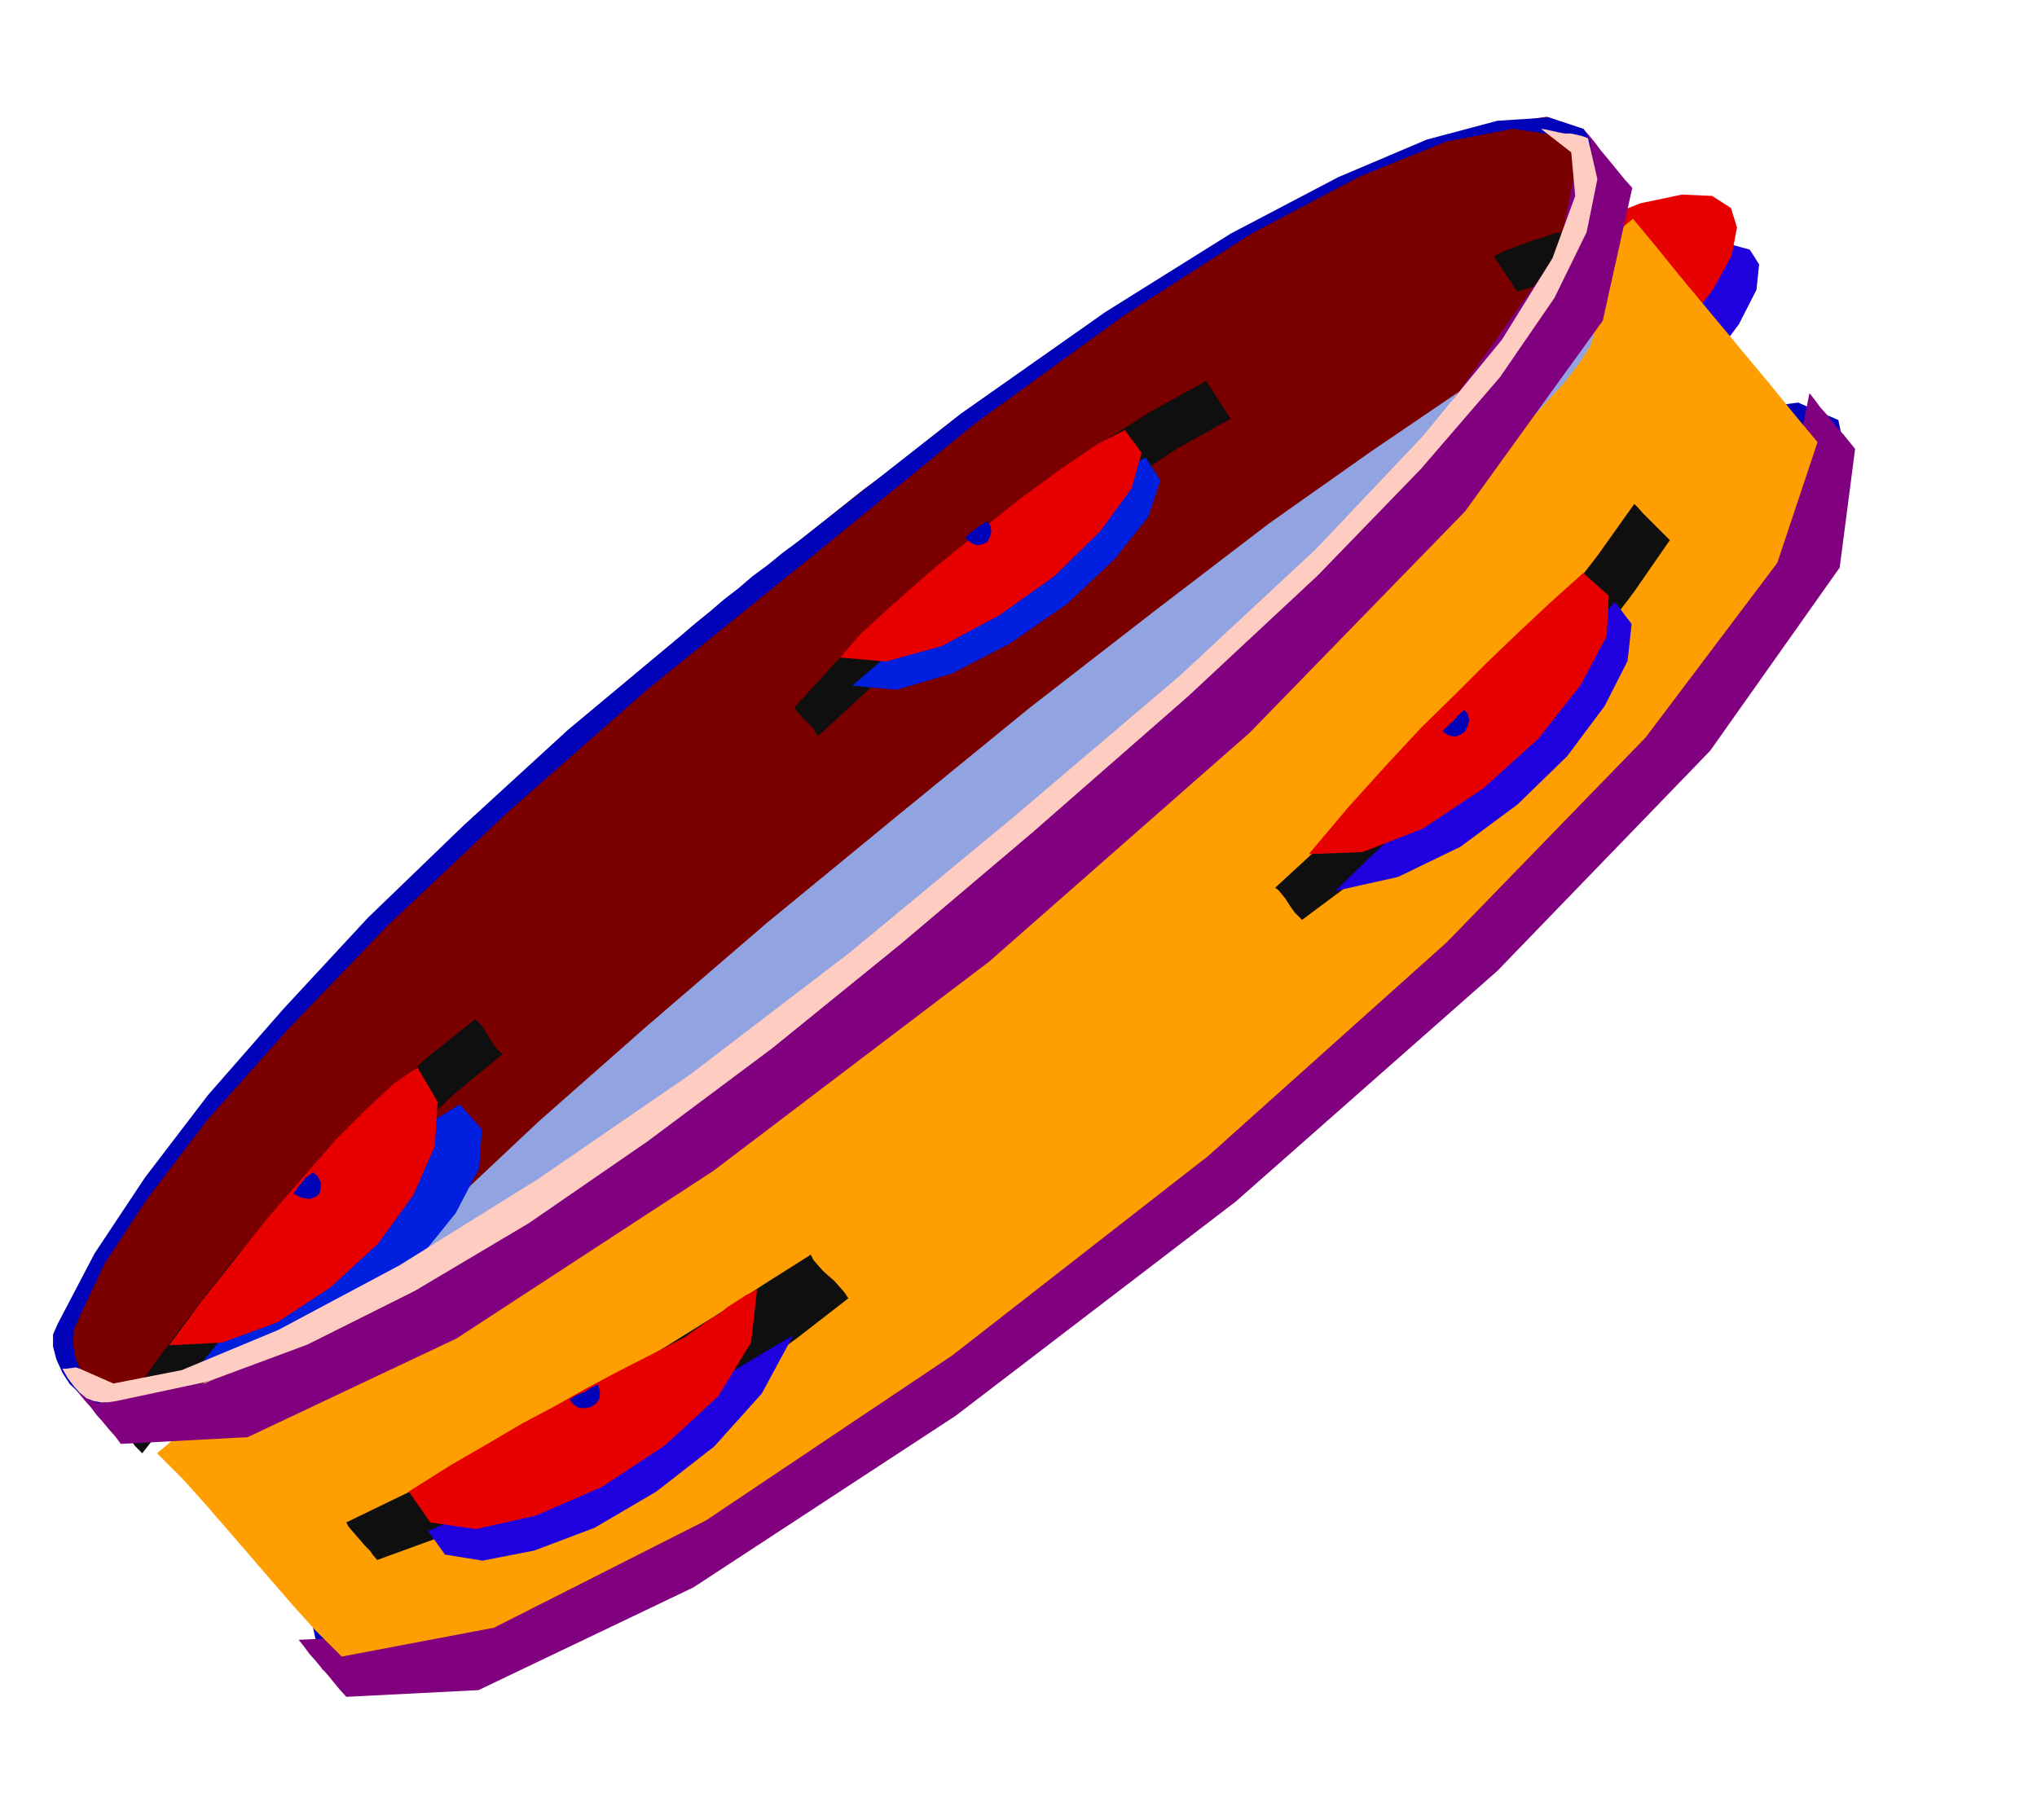 <svg xmlns="http://www.w3.org/2000/svg" width="490.455" height="438.178" fill-rule="evenodd" stroke-linecap="round" preserveAspectRatio="none" viewBox="0 0 3035 2712"><style>.brush1{fill:#1f00de}.pen1{stroke:none}.brush2{fill:#e60000}.brush3{fill:#0003b8}.brush4{fill:purple}.brush5{fill:#91a3e0}.brush8{fill:#0f0f0f}.brush9{fill:#001fde}</style><path d="m2386 425 75-36 64-20 49-6 33 9 14 22-4 38-26 51-49 66-27-30-20-18-17-9-14-5-15-7-17-9-20-18-26-28z" class="pen1 brush1"/><path d="m2368 333 76-30 62-13 45 2 28 18 9 29-8 42-28 51-47 60-26-32-19-21-14-15-10-12-11-12-14-15-18-22-25-30z" class="pen1 brush2"/><path d="m2739 626 13 62-32 96-74 122-111 147-145 164-175 179-202 187-222 193-232 182-223 162-209 137-188 112-165 81-135 49-100 13-59-24-14-64 32-96 74-123 112-146 145-166 175-178 201-187 223-191 231-183 223-162 208-138 190-110 165-82 135-49 99-13 60 26z" class="pen1 brush3"/><path d="m2696 586 8 10 8 11 9 10 9 11 8 10 9 10 8 10 9 11-23 177-193 273-317 328-390 344-417 319-391 256-320 153-197 10-10-11-9-11-9-11-9-10-9-11-9-10-8-11-8-10 196-9 317-150 386-254 412-318 387-343 318-328 199-275 36-181z" class="pen1 brush4"/><path d="m1301 1211 1122-941 3 4 3 5-1128 932z" class="pen1 brush5"/><path d="m2433 326 34 41 34 42 34 41 35 42 34 41 35 42 34 42 35 42-60 180-196 260-296 305-356 319-381 297-367 246-316 160-227 43-40-40-34-38-33-38-31-36-32-37-32-37-35-39-38-38 274-231 275-230 275-230 275-229 274-231 276-230 274-230 276-229z" class="pen1" style="fill:#ff9e00"/><path d="m2365 200 13 62-32 96-74 123-111 147-145 164-175 179-202 187-222 193-231 182-222 162-209 138-189 112-165 81-134 49-100 14-58-24-14-63 32-96 73-124 112-146 144-165 175-178 201-188 224-191 230-184 222-162 208-138 190-111 164-82 135-49 100-14 60 26z" class="pen1" style="fill:#7a0000"/><path d="m2332 569-56 61-74 77-93 89-107 101-122 108-132 116-141 119-147 124-198 158-186 145-172 129-151 110-129 86-101 61-68 33-32 2 7-32 46-61 79-87 111-108 136-128 161-142 179-154 196-161 196-160 187-145 170-130 153-108 128-87 101-61 69-33h33v9l-3 7-3 10-7 10-8 13-10 13-12 16z" class="pen1 brush5"/><path d="m749 1571-7-6-5-6-5-7-4-7-5-8-4-7-6-6-5-5-75 60-74 69-74 73-71 80-69 80-63 81-59 80-51 77 4 4 5 6 4 6 6 7 5 6 5 7 5 5 6 6 63-81 65-80 65-81 66-78 66-77 70-71 69-67 73-60zM2363 339l-16 2-15 4-17 3-16 6-18 5-18 7-19 7-18 9 3 6 5 6 4 7 5 7 4 6 5 7 4 7 6 7 10-4 11-3 12-4 12-4 11-5 12-3 11-4 12-2 1-10 1-8 1-9 1-7v-8l2-8 1-9 3-8z" class="pen1 brush8"/><path d="m2359 192 8 9 9 11 9 12 10 12 9 11 9 11 9 11 10 11-44 198-205 284-321 330-388 341-411 312-383 250-311 147-189 10-9-12-9-10-9-11-9-10-9-12-9-10-9-11-8-10 196-4 316-150 386-256 412-321 387-349 318-333 199-279 36-182z" class="pen1 brush4"/><path d="m2357 239 7-8 6-8v-7l-1-6-4-9-6-9-51-17-77 5-105 28-132 56-160 84-187 117-216 152-242 190-23 17-22 18-23 17-21 18-22 17-21 18-21 17-21 18-169 141-155 142-143 138-126 136-112 128-94 123-75 113-55 105-7 16v18l5 19 9 20 11 17 15 14 15 10 15 5-3-9-7-11-9-13-9-15-8-18-4-21 1-23 11-25 35-74 63-96 90-118 121-136 148-154 179-169 207-182 240-194 249-203 222-161 190-122 161-85 129-52 99-19 67 10 36 37z" class="pen1 brush3"/><path d="m294 2039 50-61 53-61 55-61 55-56 51-53 49-44 42-35 36-22 33 37-4 58-35 67-58 72-76 66-84 54-87 33-80 6z" class="pen1 brush9"/><path d="m252 2005 47-64 50-63 51-64 52-60 49-56 46-46 40-37 35-24 30 51-4 66-32 73-53 73-71 65-79 52-82 30-79 4z" class="pen1 brush2"/><path d="m2296 192 7 1 9 2 9 2 10 2h9l10 2 8 2 8 3 14 61-16 79-48 98-81 118-118 137-154 159-193 180-232 203-196 166-191 155-186 139-177 122-170 101-160 80-148 55-136 29-13 2h-11l-11-2-10-4-10-8-9-10-9-12-8-14h5l8-1 7-1 6 2 50 22 102-20 144-60 180-96 207-129 227-156 238-182 244-202 247-210 203-189 159-168 118-144 75-121 34-93-6-65-45-35z" class="pen1" style="fill:#ffccc2"/><path d="m2435 751 6 6 6 7 7 7 7 7 6 6 7 7 7 7 7 7-54 78-60 79-66 77-69 75-73 71-75 68-76 62-75 56-6-6-5-5-5-7-4-6-5-8-5-6-5-6-5-4 76-70 75-69 72-69 71-69 66-72 63-72 58-75 54-76zm-601-127-6-8-4-7-5-7-4-7-5-7-4-7-5-7-4-6-82 45-82 52-82 56-80 63-79 64-74 67-70 69-64 70 2 5 5 5 4 5 6 6 5 5 5 5 4 6 4 6 76-70 76-67 76-65 77-62 76-59 77-55 78-51 79-44zm-626 1246 4 8 7 8 7 8 9 8 8 7 8 9 7 8 6 9-76 59-82 59-88 56-90 54-94 48-92 44-92 38-88 32-6-7-5-7-7-7-6-7-7-8-6-7-6-7-3-6 97-47 98-50 95-53 92-53 86-54 82-51 74-48 68-43z" class="pen1 brush8"/><path d="m1989 1328 56-54 57-52 53-53 54-52 51-54 50-54 48-56 48-56 25 33-6 55-34 67-56 75-74 72-85 63-93 45-94 21z" class="pen1 brush1"/><path d="m1950 1273 59-70 56-62 52-56 51-50 48-48 47-45 47-44 49-44 38 34-3 60-39 73-63 80-82 74-90 60-90 35-80 3z" class="pen1 brush2"/><path d="m2149 1090 10-10 7-6 3-4 2-1v-2l2-1 3-3 6-5 5 6 2 9-2 8-4 9-7 5-8 3-10-2-9-6z" class="pen1 brush3"/><path d="m1182 1990-69 41-68 41-67 38-67 39-68 35-67 35-69 32-69 31 25 35 56 9 77-15 90-34 92-54 86-67 71-79 47-87z" class="pen1 brush1"/><path d="m1128 1922-16 8-14 9-14 9-12 10-14 8-12 9-12 8-12 9-52 27-49 25-47 25-46 26-49 26-51 30-57 33-62 39 32 46 68 10 89-20 99-43 94-62 79-73 49-80 9-79z" class="pen1 brush2"/><path d="m891 2063-13 7-7 5-5 1-2 2h-2l-2 1-4 2-7 5 5 7 8 5 9 1 9-2 8-5 5-7 1-10-3-12z" class="pen1 brush3"/><path d="m1270 1022 59-51 63-52 61-53 62-50 57-47 53-39 45-30 37-18 22 34-18 54-50 63-71 67-85 59-87 45-82 24-66-6z" class="pen1 brush9"/><path d="m1252 980 29-34 48-44 58-51 66-54 66-53 63-46 53-36 41-21 25 34-15 53-46 63-68 67-83 59-86 46-83 23-68-6z" class="pen1 brush2"/><path d="m437 1779 8-11 6-7 4-6 4-2 4-3 3-3 7 6 5 9v8l-2 9-6 5-9 3-12-2-12-6zm1001-977 9-9 7-5 5-4 4-2 4-3 4-2 5 7 1 9-2 7-4 8-7 3-8 2-9-4-9-7z" class="pen1 brush3"/></svg>
